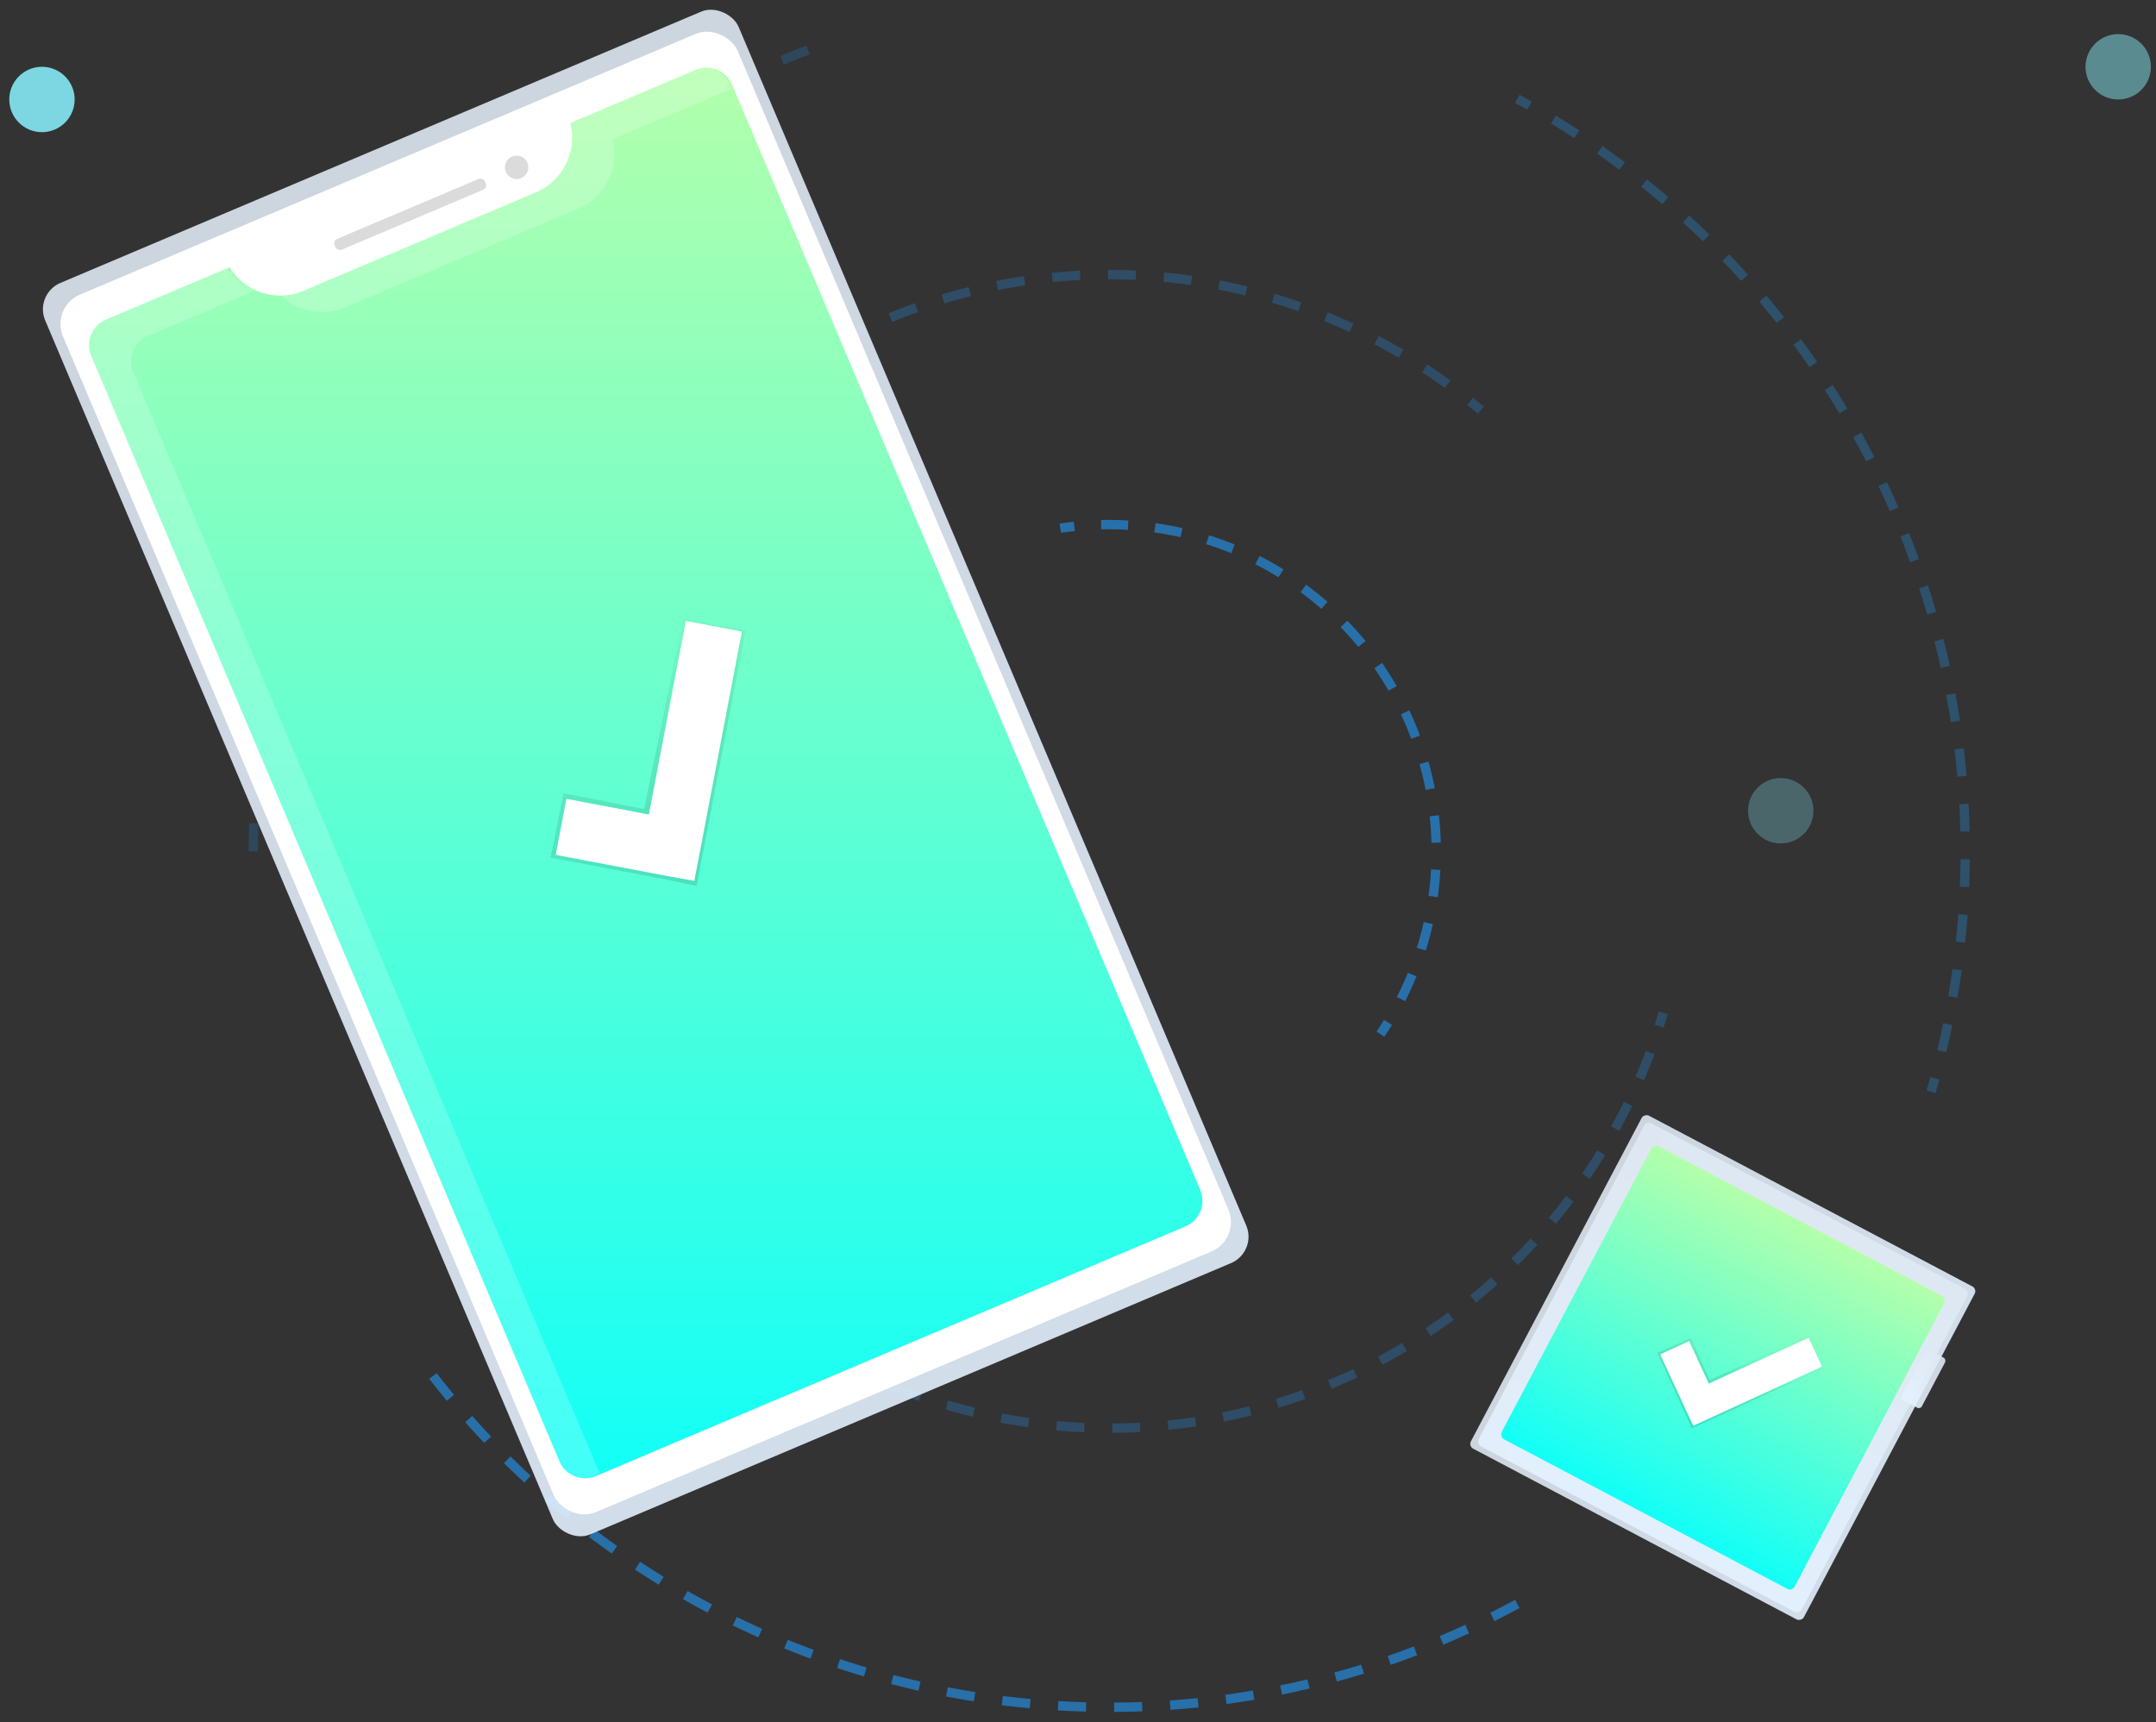 <?xml version="1.0" encoding="UTF-8"?>
<svg width="184px" height="147px" viewBox="0 0 184 147" version="1.1" xmlns="http://www.w3.org/2000/svg" xmlns:xlink="http://www.w3.org/1999/xlink">
    <rect x="0" y="0" width="184" height="147" fill="#333333" stroke="none"/>
    <title>聊天记录全留存01</title>
    <defs>
        <linearGradient x1="50%" y1="0.421%" x2="50%" y2="100%" id="linearGradient-1">
            <stop stop-color="#DFE9F3" offset="0%"></stop>
            <stop stop-color="#E4F1FF" offset="100%"></stop>
        </linearGradient>
        <linearGradient x1="50%" y1="0.421%" x2="50%" y2="100%" id="linearGradient-2">
            <stop stop-color="#DFE9F3" offset="0%"></stop>
            <stop stop-color="#E4F1FF" offset="100%"></stop>
        </linearGradient>
        <linearGradient x1="50%" y1="0%" x2="50%" y2="100%" id="linearGradient-3">
            <stop stop-color="#B3FFAB" offset="0%"></stop>
            <stop stop-color="#12FFF7" offset="100%"></stop>
        </linearGradient>
        <linearGradient x1="26.644%" y1="67.3%" x2="65.264%" y2="26.716%" id="linearGradient-4">
            <stop stop-color="#000000" stop-opacity="0.12" offset="0%"></stop>
            <stop stop-color="#000000" stop-opacity="0.09" offset="55%"></stop>
            <stop stop-color="#000000" stop-opacity="0.02" offset="100%"></stop>
        </linearGradient>
        <linearGradient x1="50%" y1="0.421%" x2="50%" y2="100%" id="linearGradient-5">
            <stop stop-color="#DFE9F3" offset="0%"></stop>
            <stop stop-color="#E4F1FF" offset="100%"></stop>
        </linearGradient>
        <linearGradient x1="50%" y1="0%" x2="50%" y2="100%" id="linearGradient-6">
            <stop stop-color="#B3FFAB" offset="0%"></stop>
            <stop stop-color="#12FFF7" offset="100%"></stop>
        </linearGradient>
        <linearGradient x1="68.07%" y1="96.655%" x2="38.212%" y2="14.666%" id="linearGradient-7">
            <stop stop-color="#000000" stop-opacity="0.12" offset="0%"></stop>
            <stop stop-color="#000000" stop-opacity="0.09" offset="55%"></stop>
            <stop stop-color="#000000" stop-opacity="0.02" offset="100%"></stop>
        </linearGradient>
    </defs>
    <g id="页面-1" stroke="none" stroke-width="1" fill="none" fill-rule="evenodd">
        <g id="首页官网" transform="translate(-363, -4810)">
            <g id="聊天记录全留存01" transform="translate(363, 4810)">
                <g id="编组" opacity="0.3" transform="translate(129.351, 8.371)" stroke="#2196F3" stroke-width="0.797">
                    <path d="M0.14,0.066 C0.49,0.256 0.839,0.449 1.186,0.646" id="路径"></path>
                    <path d="M3.223,1.832 C24.295,14.654 38.369,37.833 38.369,64.298 C38.373,70.446 37.603,76.569 36.077,82.524" id="路径" stroke-dasharray="2.362"></path>
                    <path d="M35.778,83.666 C35.673,84.05 35.564,84.433 35.453,84.816" id="路径"></path>
                </g>
                <path d="M21.619,72.67 C21.619,40.922 41.872,13.904 70.161,3.825" id="路径" stroke="#2196F3" stroke-width="0.797" opacity="0.21" stroke-dasharray="2.392"></path>
                <path d="M129.49,136.904 C118.803,142.708 106.831,145.739 94.669,145.72 C70.845,145.72 49.683,134.315 36.349,116.665" id="路径" stroke="#2196F3" stroke-width="0.797" opacity="0.62" stroke-dasharray="2.392"></path>
                <g id="编组" opacity="0.263" transform="translate(45.438, 23.32)" stroke="#2196F3" stroke-width="0.797">
                    <path d="M96.51,63.126 C96.398,63.509 96.282,63.89 96.161,64.27" id="路径"></path>
                    <path d="M95.386,66.523 C88.41,85.245 70.381,98.581 49.232,98.581 C22.043,98.581 0,76.538 0,49.349 C0,22.16 22.043,0.118 49.232,0.118 C60.022,0.102 70.516,3.647 79.086,10.203" id="路径" stroke-dasharray="2.382"></path>
                    <path d="M80.026,10.933 C80.337,11.182 80.645,11.436 80.949,11.692" id="路径"></path>
                </g>
                <g id="编组" opacity="0.617" transform="translate(90.484, 44.647)" stroke="#2196F3" stroke-width="0.797">
                    <path d="M0.004,0.437 C0.403,0.378 0.801,0.328 1.2,0.285" id="路径"></path>
                    <path d="M3.488,0.128 C3.721,0.128 3.953,0.128 4.186,0.128 C14.082,0.128 23.238,5.369 28.249,13.903 C33.26,22.436 33.376,32.986 28.554,41.628" id="路径" stroke-dasharray="2.304"></path>
                    <path d="M27.972,42.62 C27.764,42.96 27.548,43.293 27.325,43.617" id="路径"></path>
                </g>
                <rect id="矩形" fill="url(#linearGradient-1)" fill-rule="nonzero" opacity="0.892" transform="translate(147.027, 116.726) rotate(-62.17) translate(-147.027, -116.726) " x="130.958" y="100.657" width="32.138" height="32.138" rx="0.464"></rect>
                <rect id="矩形" fill="url(#linearGradient-1)" fill-rule="nonzero" opacity="0.892" transform="translate(147.043, 116.731) rotate(27.83) translate(-147.043, -116.731) " x="131.457" y="101.145" width="31.171" height="31.171" rx="0.464"></rect>
                <rect id="矩形" fill="url(#linearGradient-2)" fill-rule="nonzero" opacity="0.892" transform="translate(164.155, 117.705) rotate(27.83) translate(-164.155, -117.705) " x="163.189" y="115.288" width="1.933" height="4.833" rx="0.299"></rect>
                <rect id="矩形" fill="url(#linearGradient-3)" fill-rule="nonzero" transform="translate(147.044, 116.73) rotate(27.83) translate(-147.044, -116.73) " x="132.908" y="102.595" width="28.271" height="28.271" rx="0.464"></rect>
                <polygon id="路径" fill="url(#linearGradient-4)" fill-rule="nonzero" points="155.625 116.769 154.393 114.008 145.908 117.763 144.296 114.203 141.436 115.473 143.807 120.61 143.807 120.61 144.375 121.923"></polygon>
                <polygon id="路径" fill="#FFFFFF" fill-rule="nonzero" points="155.491 116.647 154.357 114.178 145.829 118.098 144.158 114.467 141.689 115.601 143.929 120.464 143.929 120.464 144.511 121.694"></polygon>
                <rect id="矩形" fill="url(#linearGradient-5)" fill-rule="nonzero" opacity="0.892" transform="translate(55.109, 65.979) rotate(-22.95) translate(-55.109, -65.979) " x="22.977" y="7.981" width="64.264" height="115.995" rx="2.442"></rect>
                <rect id="矩形" fill="#FFFFFF" fill-rule="nonzero" transform="translate(55.108, 65.982) rotate(-22.95) translate(-55.108, -65.982) " x="23.844" y="9.551" width="62.526" height="112.862" rx="2.719"></rect>
                <path d="M48.671,10.492 C49.291,12.915 48.051,15.428 45.751,16.41 L25.865,24.833 C23.559,25.802 20.891,24.944 19.582,22.812 L9.048,27.273 C8.468,27.518 8.009,27.984 7.772,28.568 C7.535,29.152 7.541,29.806 7.787,30.386 L47.742,124.726 C47.987,125.306 48.453,125.765 49.037,126.002 C49.621,126.238 50.275,126.233 50.855,125.987 L101.169,104.68 C101.75,104.435 102.209,103.969 102.445,103.385 C102.682,102.801 102.677,102.147 102.431,101.567 L62.48,7.223 C62.234,6.643 61.768,6.184 61.184,5.947 C60.6,5.71 59.946,5.716 59.366,5.962 L48.671,10.492 Z" id="路径" fill="url(#linearGradient-6)" fill-rule="nonzero"></path>
                <rect id="矩形" fill="#DBDBDB" fill-rule="nonzero" transform="translate(34.984, 18.232) rotate(-22.95) translate(-34.984, -18.232) " x="28.017" y="17.797" width="13.934" height="1" rx="0.399"></rect>
                <circle id="椭圆形" fill="#DBDBDB" fill-rule="nonzero" transform="translate(44.091, 14.282) rotate(-22.95) translate(-44.091, -14.282) " cx="44.091" cy="14.282" r="1"></circle>
                <polygon id="路径" fill="url(#linearGradient-7)" fill-rule="nonzero" points="63.628 53.842 58.318 52.766 54.971 69.056 48.097 67.706 46.979 73.202 56.942 75.083 56.942 75.083 59.448 75.619"></polygon>
                <polygon id="路径" fill="#FFFFFF" fill-rule="nonzero" points="63.313 53.908 58.529 52.997 55.378 69.522 48.34 68.181 47.427 72.965 56.853 74.754 56.853 74.754 59.257 75.185"></polygon>
                <circle id="椭圆形" fill="#80DEEA" fill-rule="nonzero" opacity="0.512" cx="180.775" cy="5.701" r="2.79"></circle>
                <circle id="椭圆形" fill="#80DEEA" fill-rule="nonzero" opacity="0.3" cx="151.974" cy="69.201" r="2.79"></circle>
                <circle id="椭圆形" fill="#80DEEA" fill-rule="nonzero" opacity="0.956" cx="3.581" cy="8.491" r="2.79"></circle>
                <g id="编组" opacity="0.2" transform="translate(7.368, 5.581)" fill="#FFFFFF" fill-rule="nonzero">
                    <path d="M22.084,20.647 L41.972,12.226 C44.272,11.244 45.512,8.731 44.892,6.308 L55.058,2.001 L54.906,1.644 C54.661,1.064 54.195,0.605 53.611,0.368 C53.027,0.132 52.373,0.137 51.793,0.383 L41.099,4.911 C41.719,7.334 40.479,9.847 38.179,10.829 L18.297,19.252 C17.765,19.477 17.198,19.608 16.621,19.639 C18.079,21.032 20.225,21.429 22.084,20.647 Z" id="路径"></path>
                    <path d="M4.008,26.198 C3.762,25.618 3.757,24.964 3.994,24.38 C4.23,23.796 4.69,23.33 5.27,23.085 L14.349,19.24 C13.38,18.83 12.564,18.126 12.015,17.229 L1.481,21.69 C0.901,21.935 0.441,22.401 0.205,22.985 C-0.032,23.569 -0.027,24.223 0.219,24.803 L40.175,119.145 C40.42,119.725 40.886,120.184 41.47,120.421 C42.054,120.657 42.708,120.652 43.288,120.406 L43.812,120.185 L4.008,26.198 Z" id="路径"></path>
                </g>
            </g>
        </g>
    </g>
</svg>